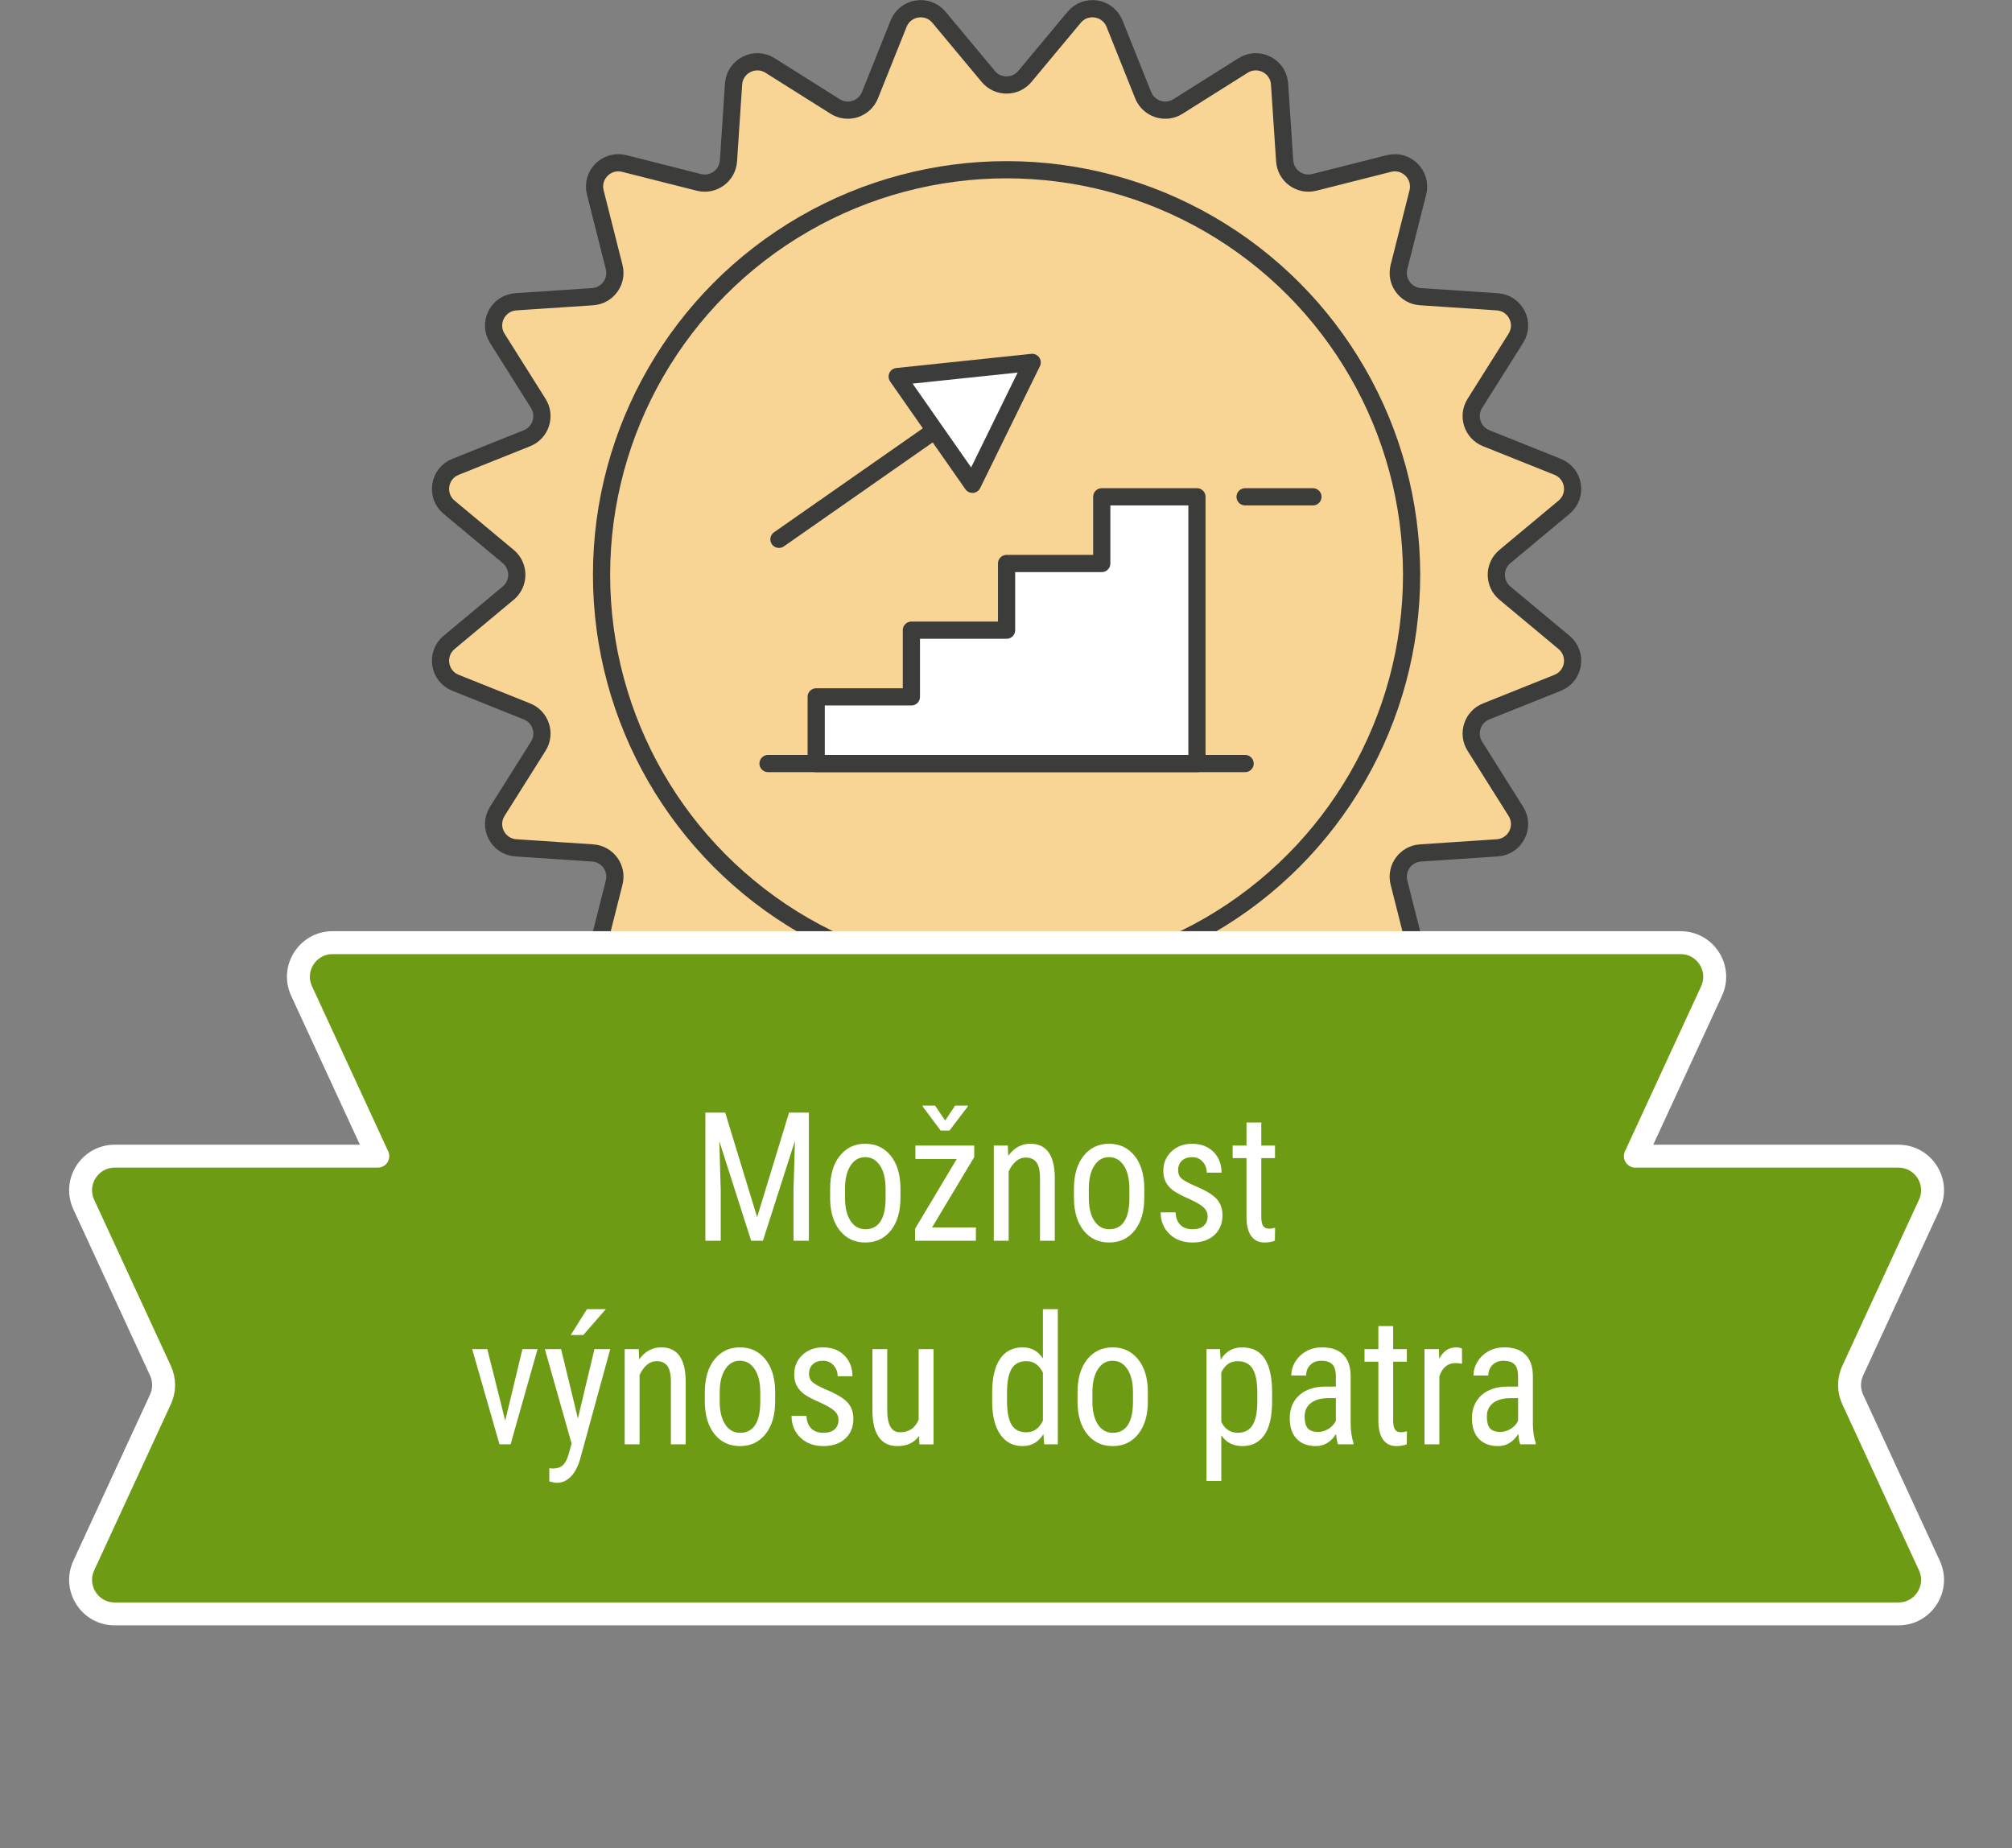 <svg xmlns="http://www.w3.org/2000/svg" id="uuid-55d82acf-5e02-4eb6-b1af-2d1be7e87235" data-name="Vrstva 1" width="175.5" height="161.2" viewBox="0 0 175.5 161.2"><rect x="0" y="0" width="175.5" height="161.2" fill="#808080" stroke="none"/><path d="M89.395,6.667l4.3-5.16c1.007-1.208,2.939-.902,3.523.558l2.496,6.236c.482,1.204,1.937,1.677,3.035.986l5.684-3.578c1.331-.838,3.074.05,3.179,1.62l.446,6.702c.086,1.294,1.324,2.193,2.581,1.875l6.512-1.646c1.525-.386,2.908.998,2.523,2.523l-1.646,6.512c-.318,1.257.581,2.495,1.875,2.581l6.702.446c1.569.105,2.457,1.848,1.62,3.179l-3.578,5.684c-.691,1.097-.218,2.553.986,3.035l6.236,2.496c1.46.584,1.766,2.517.558,3.523l-5.16,4.3c-.996.83-.996,2.36,0,3.191l5.16,4.3c1.208,1.007.902,2.939-.558,3.523l-6.236,2.496c-1.204.482-1.677,1.937-.986,3.035l3.578,5.684c.838,1.331-.05,3.074-1.62,3.179l-6.702.446c-1.294.086-2.193,1.324-1.875,2.581l1.646,6.512c.386,1.525-.998,2.908-2.523,2.523l-6.512-1.646c-1.257-.318-2.495.581-2.581,1.875l-.446,6.702c-.105,1.569-1.848,2.457-3.179,1.62l-5.684-3.578c-1.097-.691-2.553-.218-3.035.986l-2.496,6.236c-.584,1.46-2.517,1.766-3.523.558l-4.3-5.16c-.83-.996-2.36-.996-3.191,0l-4.3,5.16c-1.007,1.208-2.939.902-3.523-.558l-2.496-6.236c-.482-1.204-1.937-1.677-3.035-.986l-5.684,3.578c-1.331.838-3.074-.05-3.179-1.62l-.446-6.702c-.086-1.294-1.324-2.193-2.581-1.875l-6.512,1.646c-1.525.386-2.908-.998-2.523-2.523l1.646-6.512c.318-1.257-.581-2.495-1.875-2.581l-6.702-.446c-1.569-.105-2.457-1.848-1.62-3.179l3.578-5.684c.691-1.097.218-2.553-.986-3.035l-6.236-2.496c-1.46-.584-1.766-2.517-.558-3.523l5.16-4.3c.996-.83.996-2.36,0-3.191l-5.16-4.3c-1.208-1.007-.902-2.939.558-3.523l6.236-2.496c1.204-.482,1.677-1.937.986-3.035l-3.578-5.684c-.838-1.331.05-3.074,1.62-3.179l6.702-.446c1.294-.086,2.193-1.324,1.875-2.581l-1.646-6.512c-.386-1.525.998-2.908,2.523-2.523l6.512,1.646c1.257.318,2.495-.581,2.581-1.875l.446-6.702c.105-1.569,1.848-2.457,3.179-1.62l5.684,3.578c1.097.691,2.553.218,3.035-.986l2.496-6.236c.584-1.46,2.517-1.766,3.523-.558l4.3,5.16c.83.996,2.36.996,3.191,0,0,0-0,0-0,0Z" style="fill: #f8d495; stroke: #3c3c3b; stroke-linecap: round; stroke-linejoin: round; stroke-width: 1.5px;"></path><circle cx="87.8" cy="50.134" r="35.329" style="fill: #f8d495; stroke: #3c3c3b; stroke-linecap: round; stroke-linejoin: round; stroke-width: 1.5px;"></circle><path d="M161.603,122.048c-.365-.791-.365-1.702,0-2.493l6.691-14.496c.91-1.971-.53-4.22-2.7-4.22h-22.948l6.647-14.401c.909-1.971-.53-4.22-2.7-4.22H29.007c-2.17,0-3.61,2.25-2.7,4.22l6.647,14.401H10.007c-2.17,0-3.61,2.25-2.7,4.22l6.691,14.496c.365.791.365,1.702,0,2.493l-6.691,14.496c-.909,1.971.53,4.22,2.7,4.22h155.587c2.17,0,3.61-2.25,2.7-4.22l-6.691-14.496Z" style="fill: #6d9c14; stroke: #fff; stroke-linecap: round; stroke-linejoin: round; stroke-width: 2px;"></path><polygon points="96.102 43.33 96.102 49.147 96.102 49.147 87.8 49.147 87.8 54.963 87.799 54.963 79.497 54.963 79.497 60.779 71.194 60.779 71.194 66.596 104.405 66.596 104.405 50.499 104.405 43.33 96.102 43.33" style="fill: #fff; stroke: #3c3c3b; stroke-linecap: round; stroke-linejoin: round; stroke-width: 1.5px;"></polygon><line x1="66.993" y1="66.596" x2="108.606" y2="66.596" style="fill: none; stroke: #3c3c3b; stroke-linecap: round; stroke-linejoin: round; stroke-width: 1.5px;"></line><line x1="84.819" y1="35.252" x2="67.946" y2="47.039" style="fill: none; stroke: #3c3c3b; stroke-linecap: round; stroke-linejoin: round; stroke-width: 1.5px;"></line><polygon points="78.259 32.844 84.823 42.24 90.034 31.609 78.259 32.844" style="fill: #fff; stroke: #3c3c3b; stroke-linecap: round; stroke-linejoin: round; stroke-width: 1.5px;"></polygon><line x1="108.606" y1="43.33" x2="114.522" y2="43.33" style="fill: none; stroke: #3c3c3b; stroke-linecap: round; stroke-linejoin: round; stroke-width: 1.5px;"></line><g><path d="M63.257,97.041l2.785,9.119,2.784-9.119h1.729v11.176h-1.341v-4.352l.125-4.359-2.792,8.711h-1.026l-2.777-8.682.124,4.33v4.352h-1.341v-11.176s1.729,0,1.729,0Z" style="fill: #fff;"></path><path d="M72.41,103.679c0-1.207.279-2.162.839-2.865s1.299-1.057,2.217-1.057c.919,0,1.657.344,2.217,1.029s.847,1.619.861,2.801v.875c0,1.203-.278,2.154-.836,2.855-.557.701-1.299,1.051-2.228,1.051-.918,0-1.655-.34-2.209-1.02-.555-.682-.842-1.602-.861-2.764,0,0,0-.906,0-.906ZM73.707,104.463c0,.855.16,1.527.48,2.016.319.488.751.732,1.293.732,1.144,0,1.732-.865,1.767-2.594v-.938c0-.848-.161-1.52-.484-2.014-.322-.494-.755-.74-1.297-.74-.532,0-.959.246-1.278.74-.32.494-.48,1.162-.48,2.006v.791h0Z" style="fill: #fff;"></path><path d="M81.299,107.056h3.825v1.16h-5.306v-1.045l3.635-6.086h-3.605v-1.174h5.13v1.006l-3.679,6.139h-0ZM82.442,97.732l.872-1.305h1.106v.076l-1.604,2.104h-.763l-1.575-2.104v-.076h1.084l.88,1.305h0Z" style="fill: #fff;"></path><path d="M87.909,99.912l.036.898c.503-.701,1.146-1.053,1.928-1.053,1.402,0,2.113.98,2.133,2.939v5.52h-1.29v-5.457c0-.65-.104-1.111-.312-1.385-.208-.275-.52-.412-.935-.412-.322,0-.611.113-.868.338-.257.227-.463.52-.619.883v6.033h-1.297v-8.305h1.224Z" style="fill: #fff;"></path><path d="M93.677,103.679c0-1.207.279-2.162.839-2.865s1.299-1.057,2.217-1.057c.919,0,1.657.344,2.217,1.029s.847,1.619.861,2.801v.875c0,1.203-.278,2.154-.836,2.855-.557.701-1.299,1.051-2.228,1.051-.918,0-1.655-.34-2.209-1.02-.555-.682-.842-1.602-.861-2.764,0,0,0-.906,0-.906ZM94.973,104.463c0,.855.16,1.527.48,2.016.319.488.751.732,1.293.732,1.144,0,1.732-.865,1.767-2.594v-.938c0-.848-.161-1.52-.484-2.014-.322-.494-.755-.74-1.297-.74-.532,0-.959.246-1.278.74-.32.494-.48,1.162-.48,2.006v.791h0Z" style="fill: #fff;"></path><path d="M105.336,106.09c0-.291-.105-.541-.315-.752-.21-.209-.615-.455-1.217-.736-.698-.303-1.19-.561-1.477-.775-.285-.215-.499-.459-.641-.732s-.213-.6-.213-.979c0-.676.235-1.236.707-1.686.472-.447,1.074-.672,1.807-.672.771,0,1.393.236,1.861.707s.703,1.074.703,1.811h-1.289c0-.373-.12-.691-.359-.955s-.545-.395-.916-.395c-.381,0-.681.104-.897.309-.218.207-.326.484-.326.83,0,.275.079.498.238.666.158.168.541.391,1.146.666.963.395,1.617.781,1.964,1.156.347.377.521.855.521,1.434,0,.723-.237,1.301-.711,1.734s-1.109.648-1.905.648c-.826,0-1.495-.248-2.008-.744s-.77-1.125-.77-1.887h1.305c.015.459.148.82.402,1.082.254.26.611.391,1.07.391.43,0,.757-.102.982-.303.225-.203.337-.475.337-.818h0Z" style="fill: #fff;"></path><path d="M110.019,97.9v2.012h1.194v1.098h-1.194v5.156c0,.328.051.576.153.746.103.168.278.252.527.252.171,0,.345-.029.521-.092l-.015,1.145c-.293.102-.594.152-.901.152-.513,0-.903-.191-1.172-.574-.27-.385-.403-.926-.403-1.627v-5.158h-1.209v-1.098h1.209v-2.012h1.29Z" style="fill: #fff;"></path></g><g><path d="M44.068,123.908l1.503-6.239h1.318l-2.352,8.304h-.968l-2.382-8.304h1.319l1.561,6.239h-0Z" style="fill: #fff;"></path><path d="M50.408,123.716l1.443-6.047h1.378l-2.595,9.478c-.195.712-.471,1.253-.828,1.624-.356.37-.762.556-1.216.556-.176,0-.401-.041-.675-.122v-1.151l.286.03c.376,0,.671-.093.883-.28.213-.187.385-.51.517-.971l.257-.929-2.33-8.234h1.414s1.466,6.047,1.466,6.047ZM51.199,114.184h1.642l-1.964,2.256-1.092-.004,1.414-2.252h0Z" style="fill: #fff;"></path><path d="M55.714,117.669l.036.897c.503-.701,1.146-1.052,1.928-1.052,1.402,0,2.113.98,2.133,2.939v5.519h-1.29v-5.457c0-.649-.104-1.111-.312-1.385-.208-.274-.52-.411-.935-.411-.322,0-.611.113-.868.338-.257.226-.463.52-.619.883v6.032h-1.297v-8.304h1.224v0Z" style="fill: #fff;"></path><path d="M61.48,121.436c0-1.207.279-2.163.839-2.866s1.299-1.056,2.217-1.056c.919,0,1.657.343,2.217,1.028.56.687.847,1.62.861,2.802v.875c0,1.202-.278,2.154-.836,2.854-.557.701-1.299,1.052-2.228,1.052-.918,0-1.655-.34-2.209-1.021-.555-.681-.842-1.602-.861-2.763v-.906h-0ZM62.777,122.22c0,.854.16,1.526.48,2.015.319.488.751.732,1.293.732,1.144,0,1.732-.864,1.767-2.594v-.937c0-.849-.161-1.521-.484-2.015-.322-.493-.755-.74-1.297-.74-.532,0-.959.247-1.278.74-.32.494-.48,1.163-.48,2.007v.791-0Z" style="fill: #fff;"></path><path d="M73.14,123.846c0-.292-.105-.542-.315-.752s-.615-.455-1.217-.737c-.698-.302-1.19-.56-1.477-.774-.285-.215-.499-.46-.641-.733s-.213-.6-.213-.979c0-.676.235-1.236.707-1.685.472-.447,1.074-.672,1.807-.672.771,0,1.393.235,1.861.706s.703,1.075.703,1.812h-1.289c0-.373-.12-.691-.359-.955s-.545-.396-.916-.396c-.381,0-.681.104-.897.31-.218.207-.326.483-.326.83,0,.275.079.498.238.666.158.168.541.391,1.146.666.963.395,1.617.78,1.964,1.156.347.377.521.854.521,1.434,0,.723-.237,1.301-.711,1.733-.474.434-1.109.649-1.905.649-.826,0-1.495-.248-2.008-.744s-.77-1.126-.77-1.888h1.305c.015.46.148.82.402,1.082.254.261.611.391,1.07.391.43,0,.757-.101.982-.303.225-.202.337-.475.337-.817h0Z" style="fill: #fff;"></path><path d="M80.168,125.243c-.43.589-1.058.883-1.884.883-.718,0-1.26-.26-1.627-.779-.366-.519-.552-1.274-.557-2.268v-5.41h1.29v5.311c0,1.295.371,1.941,1.113,1.941.787,0,1.329-.368,1.627-1.104v-6.147h1.298v8.304h-1.231s-.029-.729-.029-.729Z" style="fill: #fff;"></path><path d="M86.544,121.444c0-1.279.229-2.254.686-2.924.456-.67,1.112-1.006,1.967-1.006.758,0,1.349.322,1.773.968v-4.298h1.298v11.788h-1.188l-.066-.891c-.425.696-1.033,1.044-1.824,1.044-.821,0-1.465-.334-1.931-1.001-.467-.668-.705-1.61-.715-2.828v-.853ZM87.841,122.216c0,.93.132,1.613.396,2.05.265.438.694.655,1.29.655.645,0,1.126-.34,1.443-1.02v-4.185c-.332-.665-.811-.997-1.436-.997-.597,0-1.026.219-1.29.655-.264.438-.398,1.108-.403,2.013v.828Z" style="fill: #fff;"></path><path d="M93.989,121.436c0-1.207.279-2.163.839-2.866s1.299-1.056,2.217-1.056c.919,0,1.657.343,2.217,1.028.56.687.847,1.62.861,2.802v.875c0,1.202-.278,2.154-.836,2.854-.557.701-1.299,1.052-2.228,1.052-.918,0-1.655-.34-2.209-1.021-.555-.681-.842-1.602-.861-2.763,0,0,0-.906,0-.906ZM95.286,122.22c0,.854.16,1.526.48,2.015.319.488.751.732,1.293.732,1.144,0,1.732-.864,1.767-2.594v-.937c0-.849-.161-1.521-.484-2.015-.322-.493-.755-.74-1.297-.74-.532,0-.959.247-1.278.74-.32.494-.48,1.163-.48,2.007v.791l0-0Z" style="fill: #fff;"></path><path d="M110.962,122.22c0,1.315-.227,2.295-.678,2.939-.452.645-1.091.967-1.917.967-.796,0-1.409-.314-1.839-.943v3.982h-1.29v-11.496h1.173l.065.921c.435-.717,1.058-1.075,1.869-1.075.869,0,1.52.317,1.949.952s.652,1.584.667,2.848c0,0,0,.905,0,.905ZM109.672,121.444c0-.931-.137-1.618-.41-2.061s-.714-.664-1.319-.664c-.62,0-1.092.325-1.414.975v4.321c.317.635.794.951,1.429.951.586,0,1.018-.221,1.294-.663.275-.442.416-1.119.421-2.03,0,0,0-.829,0-.829Z" style="fill: #fff;"></path><path d="M116.714,125.972c-.078-.179-.134-.48-.168-.905-.46.706-1.046,1.059-1.759,1.059-.719,0-1.279-.211-1.682-.633-.403-.422-.605-1.018-.605-1.784,0-.845.274-1.515.821-2.011.547-.497,1.297-.75,2.25-.761h.952v-.882c0-.496-.104-.85-.314-1.06-.211-.21-.53-.314-.96-.314-.392,0-.709.121-.953.364s-.366.552-.366.925h-1.297c0-.425.119-.83.358-1.216.239-.387.562-.689.968-.91.405-.22.857-.33,1.355-.33.811,0,1.428.211,1.851.634.423.422.639,1.037.648,1.846v4.19c.005.64.088,1.194.249,1.665v.123h-1.349v0ZM114.984,124.89c.318,0,.621-.092.909-.276s.498-.414.63-.69v-1.98h-.732c-.615.011-1.102.155-1.458.434-.357.279-.535.669-.535,1.171,0,.471.09.812.271,1.024.181.212.486.318.916.318Z" style="fill: #fff;"></path><path d="M121.521,115.657v2.012h1.194v1.097h-1.194v5.156c0,.328.051.577.153.746s.278.253.527.253c.171,0,.345-.03.521-.092l-.015,1.145c-.293.102-.594.152-.901.152-.513,0-.903-.191-1.172-.575-.27-.384-.403-.926-.403-1.627v-5.158h-1.209v-1.097h1.209v-2.012s1.29,0,1.29,0Z" style="fill: #fff;"></path><path d="M127.53,118.942c-.181-.035-.376-.054-.586-.054-.665,0-1.129.382-1.393,1.144v5.94h-1.297v-8.304h1.26l.022.844c.347-.665.838-.998,1.473-.998.205,0,.376.036.513.107,0,0,.008,1.32.008,1.32Z" style="fill: #fff;"></path><path d="M132.608,125.972c-.078-.179-.134-.48-.168-.905-.46.706-1.046,1.059-1.759,1.059-.719,0-1.279-.211-1.682-.633-.403-.422-.605-1.018-.605-1.784,0-.845.274-1.515.821-2.011.547-.497,1.297-.75,2.25-.761h.952v-.882c0-.496-.104-.85-.314-1.06-.211-.21-.53-.314-.96-.314-.392,0-.709.121-.953.364s-.366.552-.366.925h-1.297c0-.425.119-.83.358-1.216.239-.387.562-.689.968-.91.405-.22.857-.33,1.355-.33.811,0,1.428.211,1.851.634.423.422.639,1.037.648,1.846v4.19c.005.64.088,1.194.249,1.665v.123h-1.349v0ZM130.879,124.89c.318,0,.621-.092.909-.276s.498-.414.63-.69v-1.98h-.732c-.615.011-1.102.155-1.458.434-.357.279-.535.669-.535,1.171,0,.471.09.812.271,1.024.181.212.486.318.916.318Z" style="fill: #fff;"></path></g></svg>